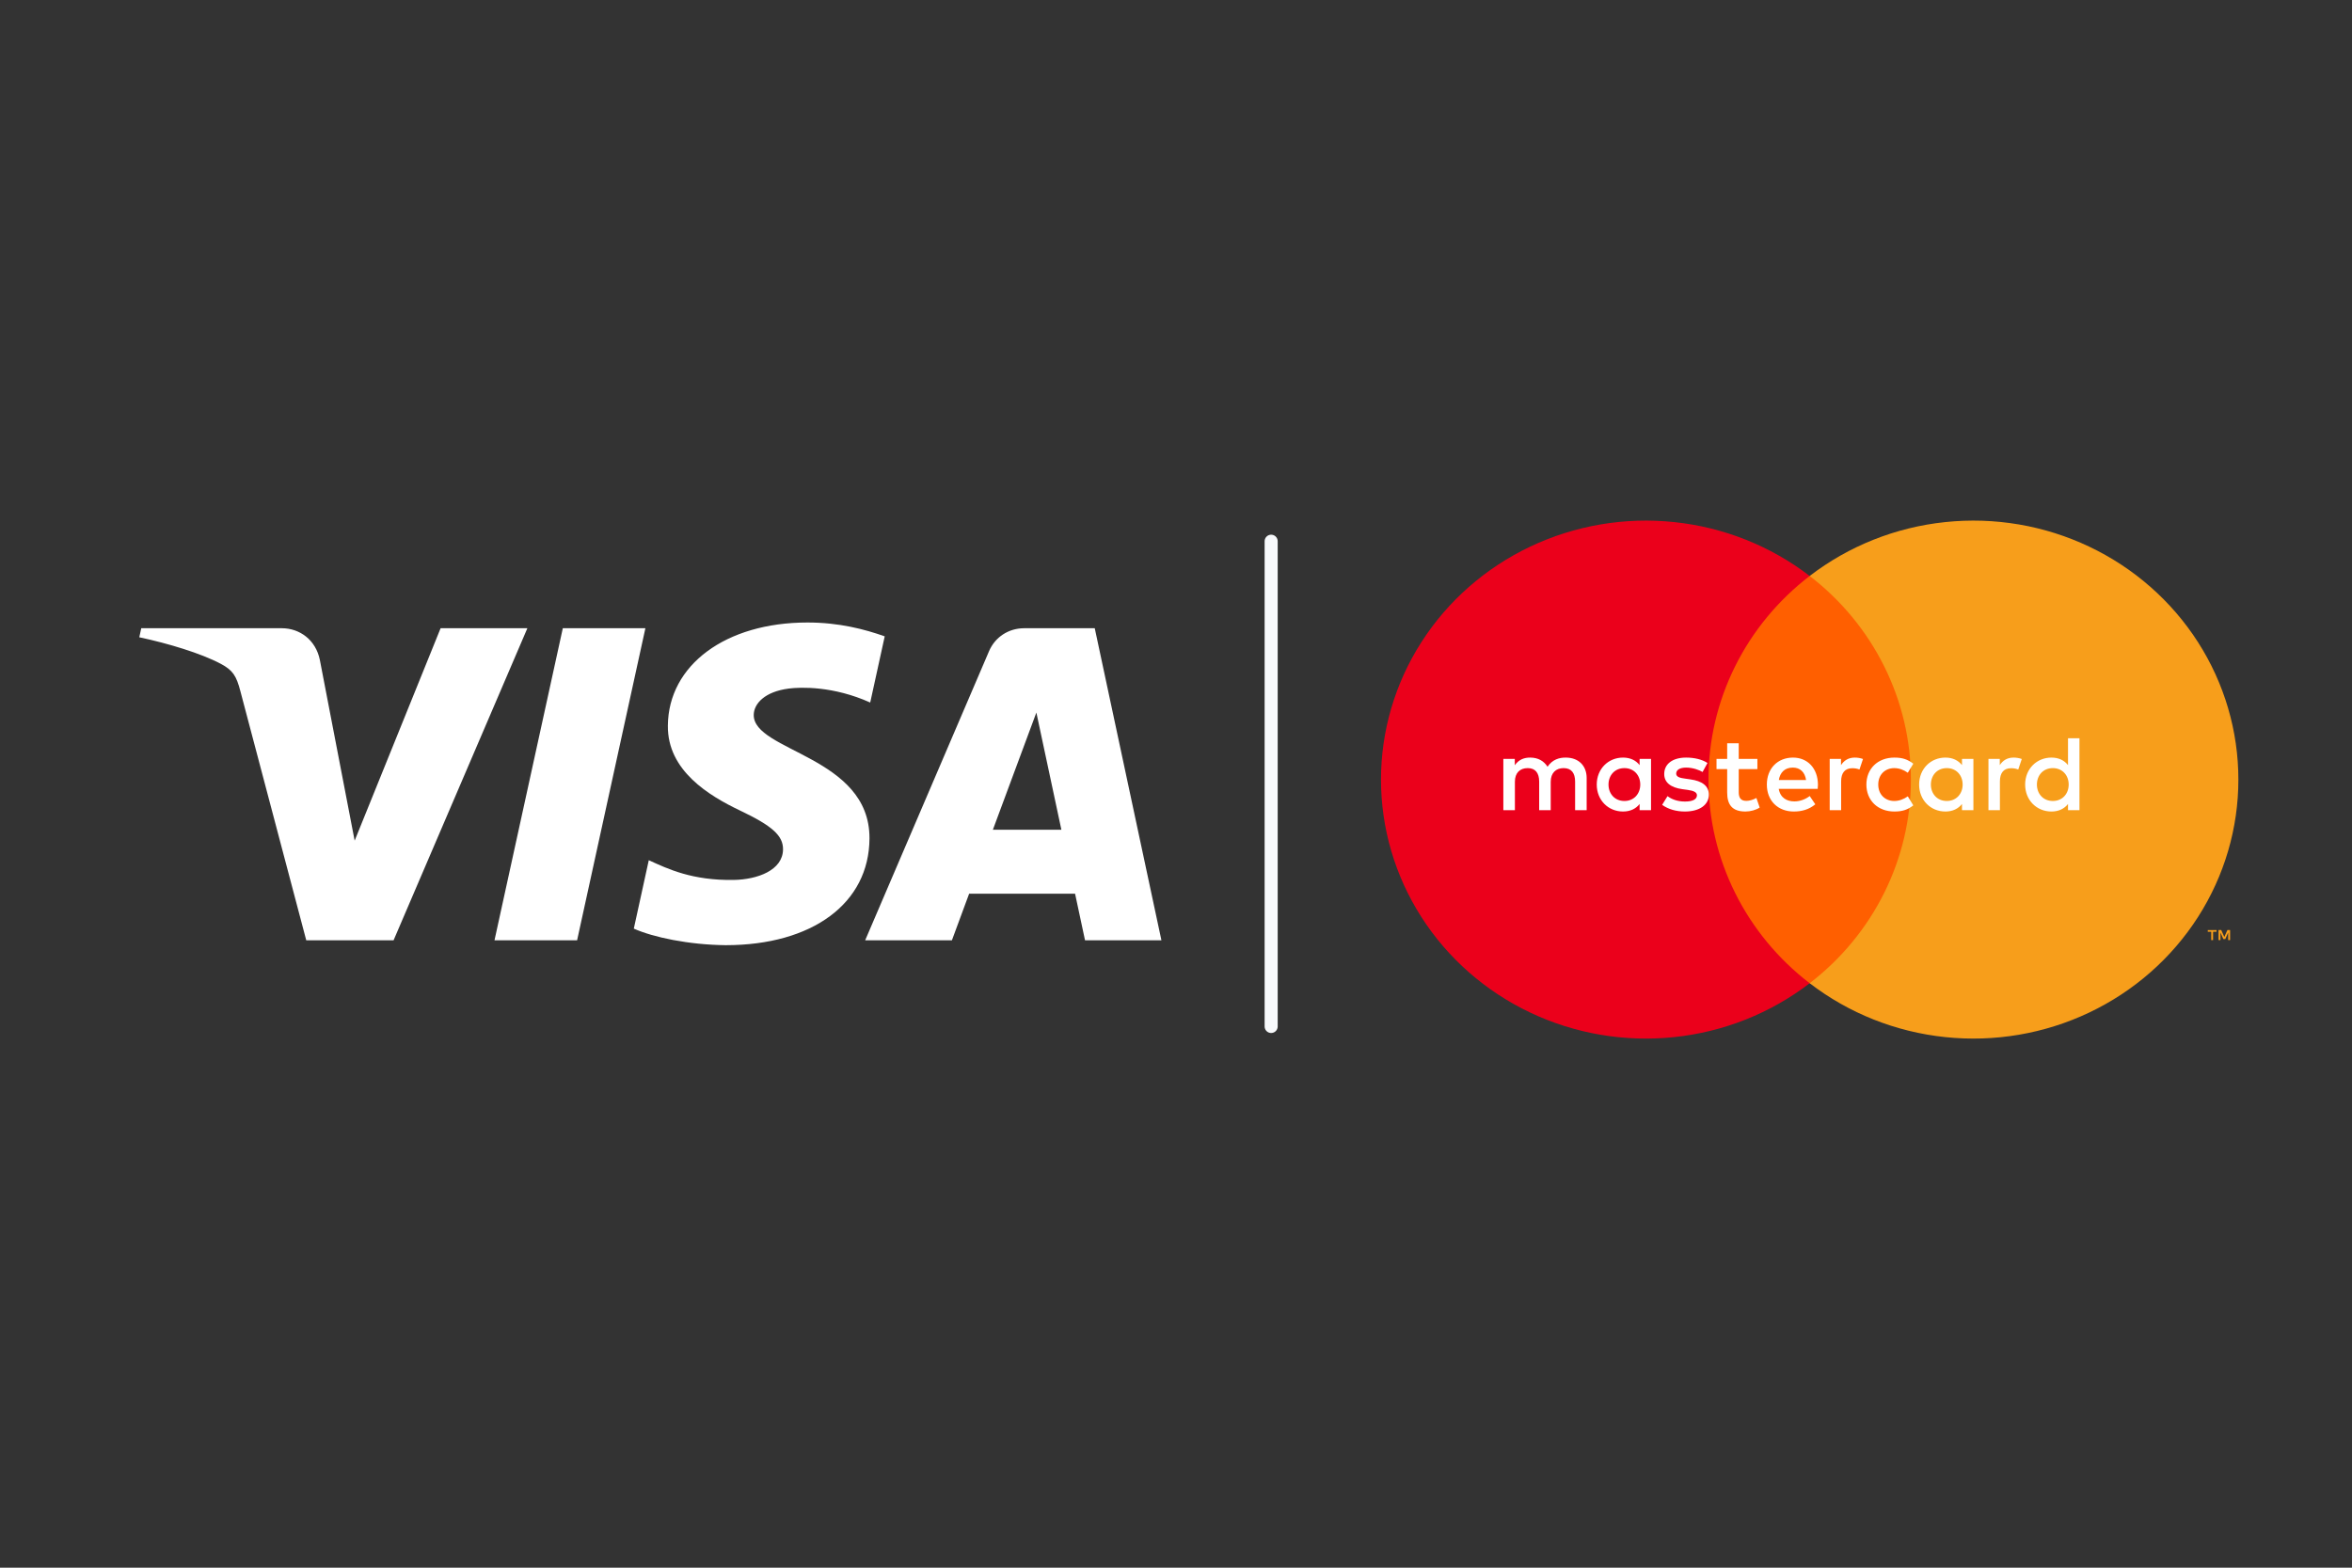<svg width="90" height="60" viewBox="0 0 90 60" fill="none" xmlns="http://www.w3.org/2000/svg">
<rect x="0" y="0" width="90" height="60" fill="#333333" stroke="none"/>
<g clip-path="url(#clip0_6167_8562)">
<path d="M24.696 24.044L22.083 35.988H18.922L21.536 24.044H24.696ZM37.993 31.756L39.657 27.271L40.614 31.756H37.993ZM41.519 35.988H44.442L41.891 24.044H39.193C38.587 24.044 38.075 24.388 37.847 24.92L33.106 35.988H36.425L37.084 34.205H41.138L41.519 35.988ZM33.271 32.088C33.284 28.936 28.811 28.762 28.842 27.354C28.852 26.925 29.27 26.47 30.183 26.353C30.636 26.295 31.883 26.251 33.299 26.888L33.854 24.355C33.093 24.085 32.114 23.825 30.897 23.825C27.774 23.825 25.575 25.449 25.556 27.774C25.537 29.493 27.126 30.453 28.323 31.024C29.555 31.61 29.968 31.985 29.963 32.509C29.955 33.31 28.981 33.663 28.072 33.678C26.483 33.702 25.561 33.258 24.826 32.923L24.253 35.541C24.991 35.872 26.354 36.16 27.768 36.175C31.088 36.175 33.26 34.571 33.271 32.088ZM20.18 24.044L15.06 35.988H11.719L9.199 26.456C9.046 25.868 8.913 25.654 8.448 25.406C7.689 25.003 6.434 24.625 5.33 24.39L5.405 24.044H10.783C11.468 24.044 12.085 24.49 12.24 25.261L13.571 32.174L16.86 24.044H20.18Z" fill="white"/>
</g>
<path d="M48.641 20.714L48.641 39.286" stroke="#F8FAFC" stroke-width="0.5" stroke-linecap="round"/>
<g clip-path="url(#clip1_6167_8562)">
<path d="M73.684 22.044H64.813V37.631H73.684V22.044Z" fill="#FF5F00"/>
<path d="M65.376 29.837C65.374 28.337 65.722 26.855 66.393 25.505C67.064 24.154 68.04 22.971 69.248 22.044C67.753 20.895 65.956 20.18 64.065 19.982C62.173 19.783 60.263 20.109 58.552 20.922C56.841 21.735 55.398 23.002 54.389 24.579C53.38 26.155 52.844 27.978 52.844 29.837C52.844 31.698 53.38 33.52 54.389 35.096C55.398 36.673 56.841 37.94 58.552 38.753C60.263 39.566 62.173 39.892 64.065 39.693C65.956 39.495 67.753 38.78 69.248 37.631C68.04 36.704 67.064 35.521 66.393 34.17C65.722 32.82 65.374 31.339 65.376 29.837Z" fill="#EB001B"/>
<path d="M85.652 29.837C85.652 31.698 85.117 33.52 84.108 35.096C83.098 36.673 81.656 37.94 79.945 38.753C78.234 39.566 76.323 39.892 74.432 39.693C72.54 39.495 70.744 38.78 69.248 37.631C70.455 36.703 71.43 35.52 72.101 34.17C72.772 32.82 73.121 31.338 73.121 29.837C73.121 28.337 72.772 26.855 72.101 25.506C71.43 24.155 70.455 22.972 69.248 22.044C70.744 20.895 72.54 20.18 74.432 19.982C76.323 19.783 78.234 20.109 79.945 20.922C81.656 21.735 83.098 23.002 84.108 24.579C85.117 26.155 85.652 27.978 85.652 29.837Z" fill="#F79E1B"/>
<path d="M84.684 35.98V35.661H84.816V35.596H84.481V35.661H84.613V35.98H84.684ZM85.335 35.98V35.595H85.233L85.114 35.86L84.996 35.595H84.893V35.98H84.966V35.69L85.077 35.94H85.152L85.263 35.689V35.98H85.335Z" fill="#F79E1B"/>
<path d="M61.55 30.027C61.55 29.681 61.782 29.398 62.16 29.398C62.521 29.398 62.765 29.669 62.765 30.027C62.765 30.384 62.521 30.656 62.16 30.656C61.782 30.656 61.55 30.372 61.55 30.027ZM63.177 30.027V29.044H62.74V29.283C62.602 29.106 62.391 28.995 62.105 28.995C61.542 28.995 61.1 29.427 61.1 30.027C61.1 30.627 61.542 31.059 62.105 31.059C62.391 31.059 62.602 30.948 62.74 30.771V31.009H63.177V30.027ZM77.943 30.027C77.943 29.681 78.175 29.398 78.553 29.398C78.915 29.398 79.159 29.669 79.159 30.027C79.159 30.384 78.915 30.656 78.553 30.656C78.175 30.656 77.943 30.372 77.943 30.027ZM79.571 30.027V28.255H79.133V29.283C78.995 29.106 78.784 28.995 78.499 28.995C77.935 28.995 77.493 29.427 77.493 30.027C77.493 30.627 77.935 31.059 78.499 31.059C78.784 31.059 78.995 30.948 79.133 30.771V31.009H79.571V30.027ZM68.601 29.378C68.883 29.378 69.064 29.55 69.11 29.854H68.067C68.114 29.57 68.29 29.378 68.601 29.378ZM68.61 28.995C68.021 28.995 67.609 29.414 67.609 30.027C67.609 30.652 68.038 31.059 68.639 31.059C68.942 31.059 69.219 30.985 69.463 30.783L69.249 30.467C69.08 30.598 68.866 30.672 68.664 30.672C68.383 30.672 68.126 30.545 68.063 30.191H69.555C69.56 30.138 69.564 30.084 69.564 30.027C69.56 29.414 69.173 28.995 68.61 28.995ZM73.886 30.027C73.886 29.681 74.118 29.398 74.496 29.398C74.857 29.398 75.101 29.669 75.101 30.027C75.101 30.384 74.857 30.656 74.496 30.656C74.118 30.656 73.886 30.372 73.886 30.027ZM75.513 30.027V29.044H75.076V29.283C74.937 29.106 74.727 28.995 74.441 28.995C73.878 28.995 73.436 29.427 73.436 30.027C73.436 30.627 73.878 31.059 74.441 31.059C74.727 31.059 74.937 30.948 75.076 30.771V31.009H75.513V30.027ZM71.418 30.027C71.418 30.623 71.843 31.059 72.49 31.059C72.793 31.059 72.995 30.993 73.213 30.824L73.003 30.479C72.839 30.594 72.667 30.656 72.478 30.656C72.129 30.652 71.872 30.405 71.872 30.027C71.872 29.648 72.129 29.402 72.478 29.398C72.667 29.398 72.839 29.459 73.003 29.575L73.213 29.229C72.995 29.061 72.793 28.995 72.49 28.995C71.843 28.995 71.418 29.431 71.418 30.027ZM77.052 28.995C76.8 28.995 76.636 29.11 76.522 29.283V29.044H76.089V31.009H76.527V29.908C76.527 29.583 76.669 29.402 76.955 29.402C77.044 29.402 77.136 29.414 77.229 29.451L77.364 29.049C77.267 29.011 77.141 28.995 77.052 28.995ZM65.338 29.201C65.128 29.065 64.838 28.995 64.519 28.995C64.01 28.995 63.682 29.233 63.682 29.624C63.682 29.944 63.926 30.142 64.375 30.204L64.582 30.232C64.821 30.265 64.934 30.327 64.934 30.438C64.934 30.59 64.775 30.677 64.476 30.677C64.174 30.677 63.955 30.582 63.808 30.471L63.602 30.804C63.842 30.976 64.144 31.059 64.472 31.059C65.052 31.059 65.389 30.791 65.389 30.417C65.389 30.072 65.124 29.891 64.687 29.83L64.481 29.8C64.292 29.776 64.14 29.739 64.14 29.608C64.14 29.464 64.283 29.378 64.523 29.378C64.779 29.378 65.027 29.472 65.149 29.546L65.338 29.201ZM70.977 28.995C70.724 28.995 70.56 29.11 70.447 29.283V29.044H70.014V31.009H70.451V29.908C70.451 29.583 70.594 29.402 70.88 29.402C70.968 29.402 71.061 29.414 71.153 29.451L71.288 29.049C71.191 29.011 71.065 28.995 70.977 28.995ZM67.247 29.044H66.533V28.448H66.091V29.044H65.683V29.435H66.091V30.331C66.091 30.787 66.272 31.059 66.789 31.059C66.978 31.059 67.197 31.001 67.335 30.907L67.209 30.541C67.079 30.614 66.936 30.652 66.822 30.652C66.604 30.652 66.533 30.52 66.533 30.323V29.435H67.247V29.044ZM60.714 31.009V29.776C60.714 29.312 60.411 28.999 59.923 28.995C59.666 28.991 59.402 29.069 59.217 29.345C59.078 29.127 58.859 28.995 58.552 28.995C58.338 28.995 58.128 29.057 57.964 29.287V29.044H57.526V31.009H57.968V29.92C57.968 29.579 58.161 29.398 58.46 29.398C58.75 29.398 58.897 29.583 58.897 29.916V31.009H59.339V29.92C59.339 29.579 59.54 29.398 59.831 29.398C60.129 29.398 60.272 29.583 60.272 29.916V31.009H60.714Z" fill="white"/>
</g>
<defs>
<clipPath id="clip0_6167_8562">
<rect width="39.775" height="26" fill="white" transform="translate(4.999 17)"/>
</clipPath>
<clipPath id="clip1_6167_8562">
<rect width="33.477" height="26" fill="white" transform="translate(52.509 17)"/>
</clipPath>
</defs>
</svg>

